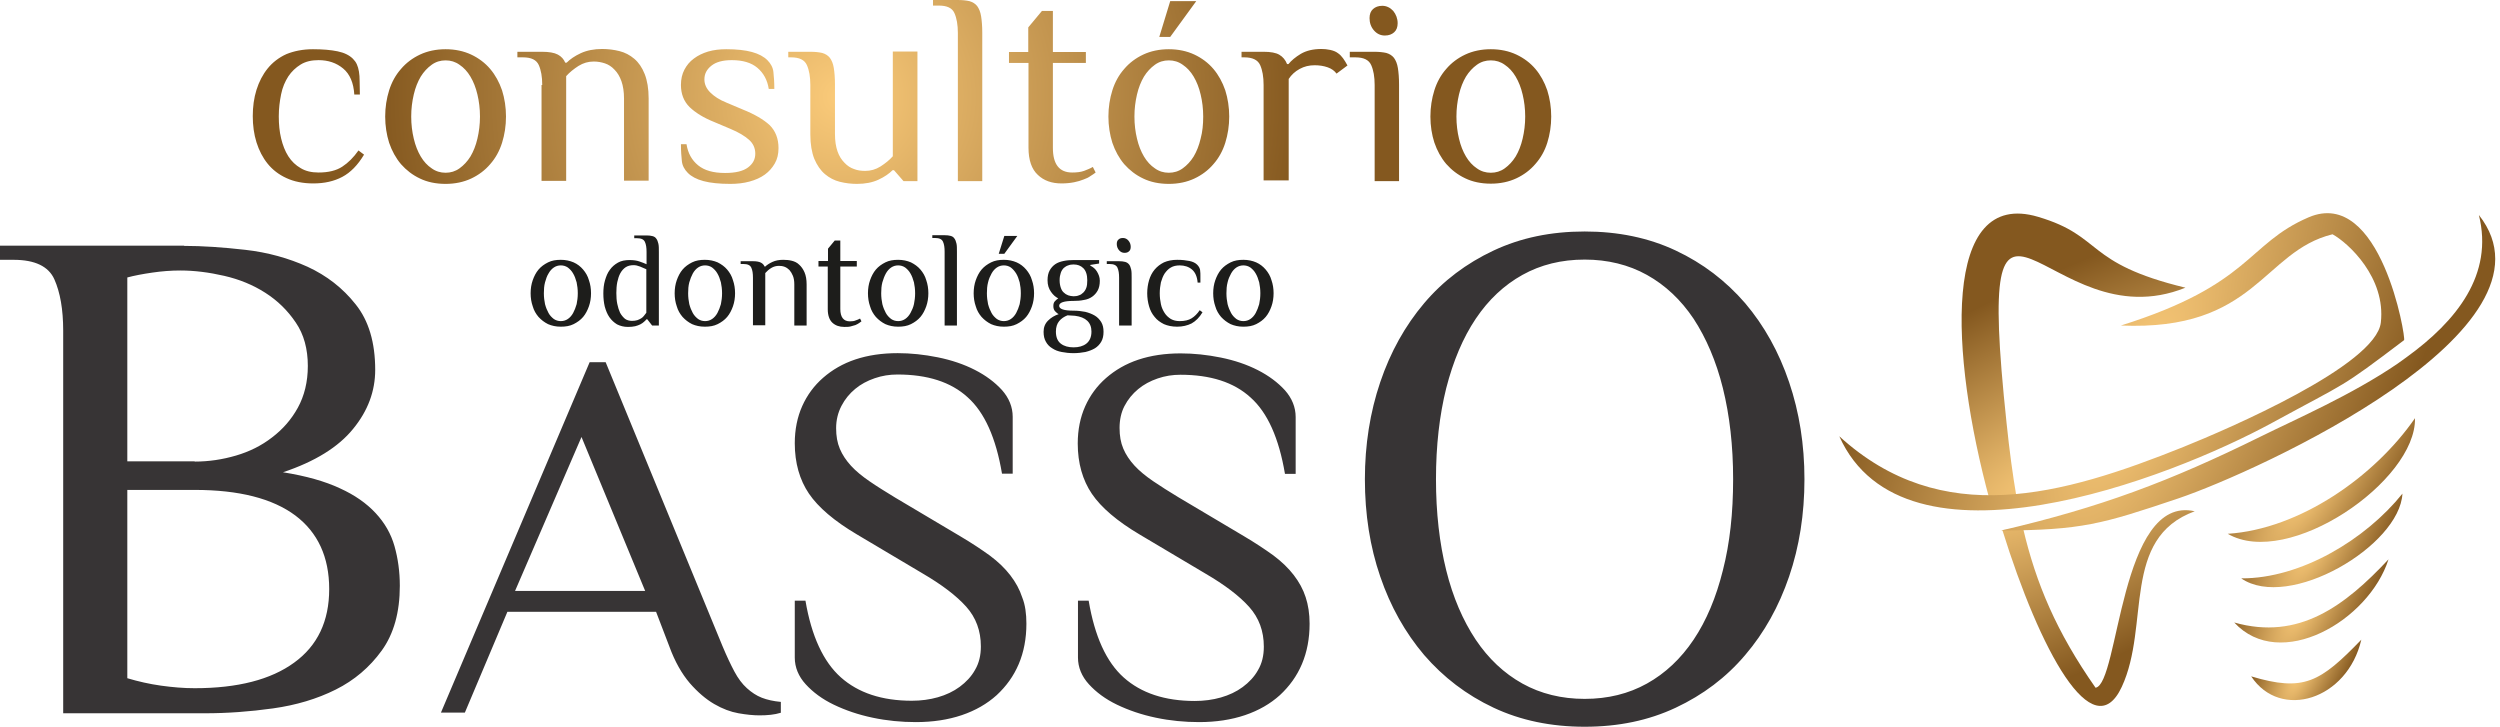 <svg width="344" height="100" viewBox="0 0 344 100" fill="none" xmlns="http://www.w3.org/2000/svg">
<path fill-rule="evenodd" clip-rule="evenodd" d="M17.518 67.412V93.323C19.021 93.77 20.555 94.121 22.154 94.345C23.752 94.569 25.286 94.697 26.789 94.697C32.703 94.697 37.274 93.514 40.471 91.182C43.7 88.85 45.298 85.463 45.298 81.054C45.298 76.645 43.732 73.259 40.631 70.927C37.498 68.594 32.895 67.412 26.789 67.412H17.518ZM26.789 63.514C28.739 63.514 30.625 63.227 32.479 62.684C34.333 62.141 35.995 61.31 37.434 60.192C38.904 59.074 40.087 57.732 40.982 56.102C41.877 54.473 42.357 52.556 42.357 50.351C42.357 48.019 41.813 46.006 40.695 44.377C39.576 42.716 38.201 41.374 36.507 40.288C34.813 39.201 32.927 38.434 30.849 37.955C28.771 37.476 26.757 37.22 24.807 37.22C23.56 37.22 22.281 37.316 20.971 37.508C19.628 37.7 18.477 37.923 17.518 38.179V63.482H26.789V63.514ZM25.318 33.834C27.844 33.834 30.657 34.026 33.758 34.377C36.859 34.728 39.704 35.527 42.325 36.709C44.946 37.923 47.152 39.617 48.942 41.885C50.733 44.121 51.628 47.125 51.628 50.895C51.628 53.802 50.637 56.518 48.591 59.01C46.577 61.502 43.348 63.514 38.937 64.984C42.133 65.495 44.723 66.23 46.769 67.189C48.814 68.115 50.445 69.265 51.691 70.607C52.938 71.949 53.801 73.451 54.281 75.144C54.76 76.837 55.016 78.658 55.016 80.607C55.016 84.249 54.185 87.22 52.523 89.521C50.86 91.821 48.751 93.61 46.193 94.888C43.636 96.166 40.759 97.029 37.562 97.476C34.365 97.923 31.264 98.147 28.195 98.147H8.695V45.495C8.695 42.588 8.28 40.224 7.48 38.434C6.681 36.645 4.795 35.751 1.886 35.751H0V33.802H25.318V33.834ZM238.478 65.942C238.478 61.342 237.998 57.157 237.071 53.419C236.144 49.681 234.77 46.518 233.043 43.866C231.285 41.246 229.143 39.233 226.618 37.828C224.092 36.422 221.215 35.719 218.051 35.719C214.854 35.719 212.009 36.422 209.483 37.828C206.958 39.233 204.816 41.246 203.058 43.866C201.3 46.486 199.957 49.681 198.998 53.419C198.071 57.157 197.591 61.31 197.591 65.942C197.591 70.543 198.071 74.728 198.998 78.466C199.925 82.204 201.3 85.367 203.058 88.019C204.816 90.639 206.958 92.652 209.483 94.058C212.009 95.463 214.886 96.166 218.051 96.166C221.247 96.166 224.092 95.463 226.618 94.058C229.143 92.652 231.285 90.639 233.043 88.019C234.802 85.399 236.144 82.204 237.071 78.466C238.03 74.728 238.478 70.575 238.478 65.942ZM187.809 65.942C187.809 61.214 188.513 56.741 189.919 52.588C191.326 48.434 193.34 44.824 195.961 41.725C198.582 38.626 201.779 36.23 205.519 34.473C209.26 32.716 213.415 31.853 218.051 31.853C222.654 31.853 226.842 32.716 230.582 34.473C234.322 36.23 237.487 38.658 240.14 41.725C242.762 44.824 244.776 48.434 246.182 52.588C247.589 56.741 248.292 61.182 248.292 65.942C248.292 70.735 247.589 75.208 246.182 79.329C244.776 83.451 242.762 87.061 240.14 90.128C237.519 93.227 234.322 95.623 230.582 97.38C226.842 99.137 222.686 100 218.051 100C213.447 100 209.26 99.137 205.519 97.38C201.779 95.623 198.614 93.195 195.961 90.128C193.34 87.029 191.326 83.451 189.919 79.329C188.513 75.24 187.809 70.767 187.809 65.942ZM107.411 98.083C106.58 98.339 105.621 98.434 104.502 98.434C103.671 98.434 102.712 98.339 101.625 98.147C100.538 97.955 99.419 97.54 98.268 96.869C97.117 96.198 95.999 95.24 94.912 93.994C93.825 92.716 92.866 91.054 92.099 88.946L90.276 84.185H69.817L63.967 98.051H60.674L81.134 49.84H83.339L99.419 88.914C99.995 90.287 100.538 91.438 101.049 92.396C101.561 93.355 102.136 94.121 102.776 94.697C103.415 95.272 104.086 95.719 104.822 96.006C105.557 96.294 106.42 96.486 107.443 96.582V98.083H107.411ZM70.872 81.31H88.774L80.015 60.128L70.872 81.31ZM141.233 85.815C141.233 87.859 140.881 89.713 140.178 91.374C139.474 93.035 138.451 94.441 137.141 95.655C135.83 96.837 134.232 97.764 132.346 98.403C130.46 99.041 128.35 99.361 126.016 99.361C124.034 99.361 122.02 99.169 120.07 98.754C118.088 98.339 116.33 97.732 114.732 96.965C113.133 96.198 111.854 95.24 110.863 94.153C109.872 93.067 109.361 91.821 109.361 90.479V82.652H110.831C111.663 87.54 113.293 91.054 115.691 93.195C118.088 95.335 121.349 96.422 125.473 96.422C126.719 96.422 127.934 96.262 129.053 95.942C130.172 95.623 131.195 95.144 132.058 94.505C132.921 93.866 133.656 93.099 134.168 92.172C134.711 91.246 134.967 90.192 134.967 88.946C134.967 86.805 134.296 84.984 132.953 83.482C131.61 81.981 129.596 80.447 126.911 78.882L117.928 73.546C114.795 71.693 112.59 69.808 111.311 67.923C110.032 66.038 109.361 63.706 109.361 60.99C109.361 59.105 109.713 57.38 110.384 55.879C111.055 54.377 112.014 53.067 113.261 51.981C114.508 50.895 115.978 50.032 117.705 49.457C119.431 48.882 121.381 48.594 123.523 48.594C125.313 48.594 127.167 48.786 129.053 49.169C130.939 49.553 132.633 50.128 134.136 50.895C135.638 51.661 136.885 52.588 137.876 53.674C138.835 54.76 139.347 56.006 139.347 57.348V65.176H137.876C137.045 60.256 135.478 56.741 133.145 54.664C130.843 52.556 127.614 51.533 123.491 51.533C122.404 51.533 121.381 51.693 120.358 52.045C119.335 52.396 118.44 52.875 117.673 53.514C116.905 54.153 116.266 54.92 115.786 55.847C115.307 56.773 115.051 57.795 115.051 58.914C115.051 60 115.211 60.926 115.563 61.757C115.914 62.588 116.426 63.355 117.097 64.09C117.768 64.824 118.632 65.527 119.655 66.23C120.677 66.933 121.86 67.668 123.171 68.466L132.154 73.802C133.72 74.728 135.063 75.623 136.214 76.454C137.365 77.316 138.292 78.211 139.027 79.169C139.762 80.128 140.306 81.118 140.657 82.204C141.073 83.227 141.233 84.473 141.233 85.815ZM180.201 85.815C180.201 87.859 179.849 89.713 179.146 91.374C178.443 93.035 177.42 94.441 176.109 95.655C174.799 96.837 173.2 97.764 171.314 98.403C169.428 99.041 167.318 99.361 164.984 99.361C163.003 99.361 160.989 99.169 159.039 98.754C157.057 98.339 155.298 97.732 153.7 96.965C152.102 96.198 150.823 95.24 149.832 94.153C148.841 93.067 148.329 91.821 148.329 90.479V82.652H149.8C150.631 87.572 152.229 91.086 154.627 93.227C157.025 95.367 160.285 96.454 164.409 96.454C165.656 96.454 166.871 96.294 167.989 95.974C169.108 95.655 170.131 95.176 170.994 94.537C171.858 93.898 172.593 93.131 173.104 92.204C173.648 91.278 173.903 90.224 173.903 88.978C173.903 86.837 173.232 85.016 171.889 83.514C170.547 82.013 168.533 80.479 165.848 78.914L156.865 73.578C153.732 71.725 151.526 69.84 150.247 67.955C148.969 66.07 148.297 63.738 148.297 61.022C148.297 59.137 148.649 57.412 149.32 55.91C149.992 54.409 150.951 53.099 152.197 52.013C153.444 50.926 154.915 50.064 156.641 49.489C158.367 48.914 160.317 48.626 162.459 48.626C164.249 48.626 166.103 48.818 167.989 49.201C169.876 49.585 171.57 50.16 173.072 50.926C174.575 51.693 175.822 52.62 176.812 53.706C177.772 54.792 178.283 56.038 178.283 57.38V65.208H176.812C175.981 60.288 174.415 56.773 172.081 54.697C169.78 52.588 166.551 51.566 162.427 51.566C161.34 51.566 160.317 51.725 159.294 52.077C158.271 52.428 157.376 52.907 156.609 53.546C155.842 54.185 155.202 54.952 154.723 55.879C154.275 56.741 154.052 57.764 154.052 58.882C154.052 59.968 154.211 60.895 154.563 61.725C154.915 62.556 155.426 63.323 156.098 64.058C156.769 64.792 157.632 65.495 158.655 66.198C159.678 66.901 160.861 67.636 162.171 68.434L171.154 73.77C172.721 74.697 174.063 75.591 175.214 76.422C176.365 77.284 177.292 78.179 178.027 79.137C178.763 80.096 179.306 81.086 179.658 82.172C180.009 83.227 180.201 84.473 180.201 85.815Z" fill="#373435"/>
<path fill-rule="evenodd" clip-rule="evenodd" d="M79.503 40.351C79.503 39.808 79.439 39.297 79.344 38.85C79.216 38.371 79.056 37.955 78.864 37.636C78.672 37.284 78.416 37.029 78.129 36.805C77.841 36.613 77.521 36.518 77.17 36.518C76.818 36.518 76.498 36.613 76.211 36.805C75.923 36.997 75.667 37.284 75.475 37.636C75.252 37.987 75.124 38.403 74.996 38.85C74.868 39.329 74.836 39.84 74.836 40.351C74.836 40.895 74.9 41.406 74.996 41.853C75.124 42.332 75.284 42.716 75.475 43.067C75.667 43.419 75.923 43.674 76.211 43.898C76.498 44.09 76.818 44.185 77.17 44.185C77.521 44.185 77.841 44.09 78.129 43.898C78.416 43.706 78.672 43.419 78.864 43.067C79.056 42.716 79.216 42.3 79.344 41.853C79.439 41.406 79.503 40.895 79.503 40.351ZM73.014 40.351C73.014 39.712 73.11 39.105 73.302 38.562C73.493 38.019 73.749 37.508 74.101 37.093C74.452 36.677 74.9 36.358 75.412 36.102C75.923 35.847 76.498 35.751 77.17 35.751C77.809 35.751 78.416 35.879 78.928 36.102C79.439 36.326 79.887 36.677 80.239 37.093C80.59 37.508 80.878 37.987 81.038 38.562C81.23 39.105 81.325 39.712 81.325 40.351C81.325 40.99 81.23 41.597 81.038 42.141C80.846 42.684 80.59 43.195 80.239 43.61C79.887 44.026 79.439 44.345 78.928 44.601C78.416 44.856 77.841 44.952 77.17 44.952C76.498 44.952 75.923 44.824 75.412 44.601C74.9 44.345 74.484 44.026 74.101 43.61C73.749 43.195 73.461 42.716 73.302 42.141C73.11 41.597 73.014 40.99 73.014 40.351ZM88.966 37.061C88.678 36.933 88.39 36.805 88.071 36.677C87.751 36.55 87.463 36.486 87.175 36.486C86.76 36.486 86.376 36.581 86.089 36.773C85.801 36.965 85.545 37.252 85.353 37.604C85.162 37.955 85.034 38.371 84.938 38.818C84.842 39.297 84.81 39.808 84.81 40.319C84.81 40.863 84.842 41.374 84.938 41.821C85.034 42.3 85.162 42.684 85.321 43.035C85.513 43.387 85.737 43.642 85.993 43.866C86.248 44.057 86.6 44.153 86.952 44.153C87.239 44.153 87.463 44.121 87.687 44.057C87.879 43.994 88.071 43.898 88.23 43.802C88.39 43.706 88.518 43.578 88.614 43.45C88.71 43.323 88.838 43.163 88.934 43.035V37.061H88.966ZM90.66 44.792H89.733L89.062 43.93H88.966C88.87 44.057 88.742 44.153 88.614 44.281C88.486 44.409 88.326 44.505 88.103 44.633C87.911 44.728 87.655 44.824 87.399 44.888C87.112 44.952 86.792 44.984 86.408 44.984C85.833 44.984 85.353 44.856 84.906 44.633C84.49 44.377 84.139 44.057 83.851 43.642C83.563 43.227 83.371 42.748 83.212 42.172C83.084 41.629 83.02 41.022 83.02 40.383C83.02 39.744 83.084 39.137 83.243 38.594C83.403 38.051 83.595 37.54 83.915 37.125C84.203 36.709 84.586 36.39 85.034 36.134C85.481 35.879 86.025 35.783 86.632 35.783C87.144 35.783 87.623 35.847 87.975 35.974C88.358 36.102 88.678 36.23 88.966 36.358V34.664C88.966 34.09 88.902 33.642 88.742 33.291C88.582 32.939 88.23 32.779 87.655 32.779H87.271V32.396H88.966C89.285 32.396 89.573 32.428 89.797 32.492C90.021 32.556 90.18 32.652 90.308 32.843C90.436 33.003 90.532 33.259 90.596 33.546C90.66 33.834 90.66 34.217 90.66 34.697V44.792ZM99.355 40.351C99.355 39.808 99.291 39.297 99.195 38.85C99.067 38.371 98.908 37.955 98.716 37.636C98.524 37.284 98.268 37.029 97.981 36.805C97.693 36.613 97.373 36.518 97.022 36.518C96.67 36.518 96.35 36.613 96.062 36.805C95.775 36.997 95.519 37.284 95.327 37.636C95.135 37.987 94.976 38.403 94.848 38.85C94.72 39.329 94.688 39.84 94.688 40.351C94.688 40.895 94.752 41.406 94.848 41.853C94.976 42.332 95.135 42.716 95.327 43.067C95.519 43.419 95.775 43.674 96.062 43.898C96.35 44.09 96.67 44.185 97.022 44.185C97.373 44.185 97.693 44.09 97.981 43.898C98.268 43.706 98.524 43.419 98.716 43.067C98.908 42.716 99.067 42.3 99.195 41.853C99.291 41.406 99.355 40.895 99.355 40.351ZM92.834 40.351C92.834 39.712 92.93 39.105 93.121 38.562C93.313 38.019 93.569 37.508 93.921 37.093C94.272 36.677 94.72 36.358 95.231 36.102C95.743 35.847 96.318 35.751 96.99 35.751C97.629 35.751 98.236 35.879 98.748 36.102C99.259 36.358 99.707 36.677 100.058 37.093C100.41 37.508 100.698 37.987 100.858 38.562C101.049 39.105 101.145 39.712 101.145 40.351C101.145 40.99 101.049 41.597 100.858 42.141C100.666 42.684 100.41 43.195 100.058 43.61C99.707 44.026 99.259 44.345 98.748 44.601C98.236 44.856 97.661 44.952 96.99 44.952C96.318 44.952 95.743 44.824 95.231 44.601C94.72 44.345 94.304 44.026 93.921 43.61C93.569 43.195 93.281 42.716 93.121 42.141C92.93 41.597 92.834 40.99 92.834 40.351ZM103.607 38.211C103.607 37.636 103.543 37.188 103.383 36.837C103.223 36.486 102.872 36.326 102.296 36.326H101.913V35.943H103.607C104.086 35.943 104.438 36.006 104.694 36.134C104.949 36.262 105.109 36.454 105.205 36.677H105.301C105.525 36.454 105.877 36.23 106.292 36.038C106.708 35.847 107.187 35.751 107.763 35.751C108.178 35.751 108.562 35.783 108.945 35.879C109.329 35.974 109.681 36.134 109.968 36.422C110.256 36.677 110.512 37.029 110.704 37.476C110.895 37.923 110.991 38.467 110.991 39.137V44.792H109.297V39.137C109.297 38.658 109.233 38.275 109.105 37.955C108.977 37.636 108.818 37.38 108.626 37.157C108.434 36.965 108.21 36.805 107.954 36.709C107.699 36.613 107.443 36.581 107.187 36.581C106.804 36.581 106.452 36.677 106.132 36.869C105.813 37.061 105.525 37.316 105.301 37.572V44.76H103.607V38.211ZM113.932 36.677H112.622V35.911H113.932V34.217L114.859 33.099H115.627V35.911H117.896V36.677H115.627V42.524C115.627 43.642 116.074 44.217 116.937 44.217C117.257 44.217 117.545 44.185 117.736 44.09C117.96 44.026 118.152 43.93 118.344 43.834L118.536 44.217C118.44 44.281 118.312 44.377 118.184 44.473C118.056 44.569 117.896 44.633 117.705 44.728C117.513 44.792 117.289 44.856 117.033 44.92C116.777 44.984 116.49 44.984 116.17 44.984C115.499 44.984 114.955 44.792 114.54 44.409C114.124 44.026 113.9 43.387 113.9 42.556V36.677H113.932ZM125.92 40.351C125.92 39.808 125.856 39.297 125.76 38.85C125.632 38.371 125.473 37.955 125.281 37.636C125.089 37.284 124.833 37.029 124.546 36.805C124.258 36.613 123.938 36.518 123.587 36.518C123.235 36.518 122.915 36.613 122.628 36.805C122.34 36.997 122.084 37.284 121.892 37.636C121.7 37.987 121.541 38.403 121.413 38.85C121.285 39.329 121.253 39.84 121.253 40.351C121.253 40.895 121.317 41.406 121.413 41.853C121.541 42.332 121.7 42.716 121.892 43.067C122.084 43.419 122.34 43.674 122.628 43.898C122.915 44.09 123.235 44.185 123.587 44.185C123.938 44.185 124.258 44.09 124.546 43.898C124.833 43.706 125.089 43.419 125.281 43.067C125.473 42.716 125.664 42.3 125.76 41.853C125.856 41.406 125.92 40.895 125.92 40.351ZM119.431 40.351C119.431 39.712 119.527 39.105 119.718 38.562C119.91 38.019 120.166 37.508 120.518 37.093C120.869 36.677 121.317 36.358 121.828 36.102C122.34 35.847 122.915 35.751 123.587 35.751C124.226 35.751 124.833 35.879 125.345 36.102C125.856 36.358 126.304 36.677 126.655 37.093C127.007 37.508 127.295 37.987 127.455 38.562C127.646 39.105 127.742 39.712 127.742 40.351C127.742 40.99 127.646 41.597 127.455 42.141C127.263 42.684 127.007 43.195 126.655 43.61C126.304 44.026 125.856 44.345 125.345 44.601C124.833 44.856 124.258 44.952 123.587 44.952C122.915 44.952 122.34 44.824 121.828 44.601C121.317 44.345 120.901 44.026 120.518 43.61C120.166 43.195 119.878 42.716 119.718 42.141C119.527 41.597 119.431 40.99 119.431 40.351ZM131.674 44.792H129.98V34.633C129.98 34.057 129.916 33.61 129.756 33.259C129.596 32.907 129.245 32.748 128.669 32.748H128.286V32.364H129.98C130.3 32.364 130.587 32.396 130.811 32.46C131.035 32.524 131.195 32.62 131.323 32.812C131.451 32.971 131.546 33.227 131.61 33.514C131.674 33.77 131.674 34.153 131.674 34.633V44.792ZM140.465 40.351C140.465 39.808 140.401 39.297 140.306 38.85C140.178 38.371 140.018 37.955 139.826 37.636C139.602 37.284 139.379 37.029 139.091 36.805C138.803 36.613 138.483 36.518 138.132 36.518C137.78 36.518 137.46 36.613 137.173 36.805C136.885 36.997 136.629 37.284 136.437 37.636C136.246 37.987 136.054 38.403 135.958 38.85C135.83 39.329 135.798 39.84 135.798 40.351C135.798 40.895 135.862 41.406 135.958 41.853C136.086 42.332 136.246 42.716 136.437 43.067C136.629 43.419 136.885 43.674 137.173 43.898C137.46 44.09 137.78 44.185 138.132 44.185C138.483 44.185 138.803 44.09 139.091 43.898C139.379 43.706 139.634 43.419 139.826 43.067C140.018 42.716 140.178 42.3 140.306 41.853C140.401 41.406 140.465 40.895 140.465 40.351ZM133.976 40.351C133.976 39.712 134.072 39.105 134.264 38.562C134.456 38.019 134.711 37.508 135.063 37.093C135.415 36.677 135.862 36.358 136.374 36.102C136.885 35.847 137.46 35.751 138.132 35.751C138.771 35.751 139.379 35.879 139.89 36.102C140.401 36.326 140.849 36.677 141.201 37.093C141.552 37.508 141.84 37.987 142 38.562C142.192 39.105 142.288 39.712 142.288 40.351C142.288 40.99 142.192 41.597 142 42.141C141.808 42.684 141.552 43.195 141.201 43.61C140.849 44.026 140.401 44.345 139.89 44.601C139.379 44.856 138.803 44.952 138.132 44.952C137.46 44.952 136.885 44.824 136.374 44.601C135.862 44.345 135.447 44.026 135.063 43.61C134.711 43.195 134.424 42.716 134.264 42.141C134.072 41.597 133.976 40.99 133.976 40.351ZM138.196 34.92H137.428L138.196 32.46H139.986L138.196 34.92ZM144.142 38.562C144.142 38.019 144.238 37.572 144.429 37.221C144.621 36.869 144.877 36.581 145.197 36.358C145.516 36.134 145.9 36.006 146.347 35.911C146.795 35.815 147.243 35.783 147.754 35.783H151.238V36.262L150.024 36.454V36.55C150.407 36.741 150.727 36.997 150.951 37.38C151.175 37.764 151.334 38.147 151.334 38.626C151.334 39.169 151.238 39.617 151.047 39.968C150.855 40.319 150.599 40.607 150.279 40.831C149.96 41.054 149.576 41.214 149.129 41.278C148.681 41.374 148.234 41.406 147.722 41.406C146.411 41.406 145.74 41.629 145.74 42.077C145.74 42.524 146.411 42.748 147.722 42.748C148.297 42.748 148.809 42.812 149.32 42.907C149.832 43.035 150.247 43.195 150.631 43.419C151.015 43.642 151.302 43.962 151.526 44.313C151.75 44.697 151.846 45.112 151.846 45.655C151.846 46.198 151.75 46.645 151.526 47.029C151.302 47.412 151.015 47.7 150.663 47.923C150.279 48.147 149.864 48.307 149.352 48.434C148.841 48.53 148.297 48.594 147.722 48.594C147.147 48.594 146.571 48.53 146.092 48.434C145.58 48.339 145.165 48.179 144.781 47.923C144.397 47.7 144.11 47.38 143.918 47.029C143.694 46.645 143.598 46.198 143.598 45.655C143.598 45.048 143.79 44.537 144.206 44.121C144.621 43.706 145.101 43.419 145.676 43.227C145.484 43.131 145.324 42.971 145.165 42.812C145.005 42.62 144.941 42.396 144.941 42.109C144.941 41.821 145.005 41.597 145.165 41.438C145.324 41.278 145.452 41.15 145.612 41.054C145.229 40.863 144.909 40.575 144.621 40.16C144.302 39.712 144.142 39.201 144.142 38.562ZM146.891 43.387C146.411 43.578 146.028 43.834 145.74 44.185C145.452 44.537 145.292 45.016 145.292 45.623C145.292 46.39 145.516 46.933 145.964 47.284C146.411 47.636 147.019 47.795 147.722 47.795C148.425 47.795 149.033 47.636 149.48 47.284C149.928 46.933 150.184 46.39 150.184 45.623C150.184 44.377 149.416 43.642 147.914 43.45L146.891 43.387ZM149.608 38.562C149.608 37.795 149.416 37.252 149.065 36.901C148.713 36.55 148.265 36.39 147.722 36.39C147.466 36.39 147.211 36.422 146.987 36.518C146.763 36.581 146.571 36.709 146.379 36.869C146.22 37.029 146.06 37.252 145.964 37.54C145.868 37.828 145.804 38.147 145.804 38.562C145.804 38.978 145.868 39.297 145.964 39.585C146.06 39.872 146.188 40.096 146.379 40.256C146.539 40.415 146.731 40.543 146.987 40.639C147.211 40.703 147.466 40.767 147.722 40.767C147.978 40.767 148.234 40.735 148.457 40.639C148.681 40.575 148.873 40.447 149.065 40.256C149.225 40.096 149.384 39.872 149.48 39.585C149.576 39.329 149.608 38.978 149.608 38.562ZM155.682 44.792H153.988V38.211C153.988 37.636 153.924 37.188 153.764 36.837C153.604 36.486 153.252 36.326 152.677 36.326H152.293V35.943H153.988C154.307 35.943 154.595 35.974 154.819 36.038C155.043 36.102 155.202 36.198 155.362 36.39C155.49 36.55 155.586 36.805 155.65 37.093C155.714 37.38 155.714 37.764 155.714 38.243V44.792H155.682ZM155.586 33.962C155.586 34.217 155.522 34.441 155.362 34.569C155.202 34.728 155.011 34.792 154.723 34.792C154.435 34.792 154.179 34.664 153.988 34.441C153.796 34.217 153.668 33.93 153.668 33.578C153.668 33.323 153.732 33.099 153.892 32.971C154.052 32.812 154.243 32.748 154.531 32.748C154.819 32.748 155.075 32.875 155.266 33.099C155.49 33.355 155.586 33.642 155.586 33.962ZM161.98 35.751C162.651 35.751 163.194 35.815 163.674 35.911C164.121 36.006 164.473 36.166 164.729 36.422C164.857 36.55 164.921 36.645 165.016 36.805C165.08 36.933 165.144 37.093 165.144 37.284C165.176 37.476 165.176 37.7 165.176 37.955C165.176 38.211 165.176 38.53 165.176 38.882H164.793C164.729 38.083 164.473 37.476 164.025 37.093C163.578 36.709 163.003 36.518 162.331 36.518C161.852 36.518 161.436 36.613 161.116 36.805C160.765 36.997 160.509 37.284 160.253 37.636C160.03 37.987 159.87 38.403 159.742 38.85C159.646 39.329 159.582 39.84 159.582 40.351C159.582 40.895 159.646 41.406 159.742 41.853C159.838 42.332 160.03 42.716 160.253 43.067C160.477 43.419 160.765 43.674 161.116 43.898C161.468 44.09 161.852 44.185 162.331 44.185C163.003 44.185 163.546 44.057 163.962 43.802C164.377 43.546 164.761 43.163 165.08 42.684L165.464 42.971C165.048 43.674 164.537 44.185 163.962 44.505C163.386 44.792 162.715 44.952 161.98 44.952C161.276 44.952 160.669 44.824 160.157 44.601C159.646 44.345 159.198 44.026 158.879 43.61C158.527 43.195 158.271 42.716 158.111 42.141C157.952 41.597 157.856 40.99 157.856 40.351C157.856 39.712 157.952 39.105 158.111 38.562C158.271 38.019 158.527 37.508 158.879 37.093C159.23 36.677 159.646 36.358 160.157 36.102C160.669 35.879 161.276 35.751 161.98 35.751ZM173.424 40.351C173.424 39.808 173.36 39.297 173.264 38.85C173.136 38.371 172.976 37.955 172.785 37.636C172.593 37.284 172.337 37.029 172.049 36.805C171.762 36.613 171.442 36.518 171.09 36.518C170.739 36.518 170.419 36.613 170.131 36.805C169.844 36.997 169.588 37.284 169.396 37.636C169.204 37.987 169.012 38.403 168.917 38.85C168.789 39.329 168.757 39.84 168.757 40.351C168.757 40.895 168.821 41.406 168.917 41.853C169.044 42.332 169.204 42.716 169.396 43.067C169.588 43.419 169.844 43.674 170.131 43.898C170.419 44.09 170.739 44.185 171.09 44.185C171.442 44.185 171.762 44.09 172.049 43.898C172.337 43.706 172.593 43.419 172.785 43.067C172.976 42.716 173.136 42.3 173.264 41.853C173.36 41.406 173.424 40.895 173.424 40.351ZM166.935 40.351C166.935 39.712 167.03 39.105 167.222 38.562C167.414 38.019 167.67 37.508 168.021 37.093C168.373 36.677 168.821 36.358 169.332 36.102C169.844 35.847 170.419 35.751 171.09 35.751C171.73 35.751 172.337 35.879 172.849 36.102C173.36 36.326 173.808 36.677 174.159 37.093C174.511 37.508 174.799 37.987 174.958 38.562C175.15 39.105 175.246 39.712 175.246 40.351C175.246 40.99 175.15 41.597 174.958 42.141C174.767 42.684 174.511 43.195 174.159 43.61C173.808 44.026 173.36 44.345 172.849 44.601C172.337 44.856 171.762 44.952 171.09 44.952C170.419 44.952 169.844 44.824 169.332 44.601C168.821 44.345 168.405 44.026 168.021 43.61C167.67 43.195 167.382 42.716 167.222 42.141C167.03 41.597 166.935 40.99 166.935 40.351Z" fill="#1D1D1B"/>
<path d="M43.06 6.773C44.403 6.773 45.522 6.869 46.449 7.061C47.376 7.252 48.079 7.604 48.559 8.083C48.782 8.307 48.974 8.562 49.102 8.85C49.23 9.137 49.326 9.457 49.39 9.84C49.454 10.224 49.486 10.671 49.486 11.182C49.486 11.693 49.518 12.3 49.518 13.003H48.751C48.655 11.406 48.143 10.192 47.216 9.425C46.289 8.658 45.17 8.275 43.828 8.275C42.868 8.275 42.037 8.466 41.366 8.882C40.695 9.297 40.119 9.84 39.672 10.511C39.224 11.214 38.873 12.013 38.681 12.971C38.489 13.93 38.361 14.92 38.361 16.006C38.361 17.093 38.457 18.115 38.681 19.041C38.904 19.968 39.224 20.799 39.672 21.502C40.119 22.204 40.695 22.748 41.366 23.131C42.037 23.546 42.868 23.738 43.828 23.738C45.17 23.738 46.257 23.482 47.088 22.939C47.919 22.396 48.655 21.661 49.326 20.703L50.093 21.278C49.23 22.716 48.239 23.738 47.088 24.345C45.937 24.952 44.627 25.24 43.092 25.24C41.686 25.24 40.439 24.984 39.416 24.505C38.361 24.026 37.498 23.355 36.827 22.524C36.155 21.693 35.644 20.703 35.292 19.585C34.941 18.466 34.781 17.252 34.781 15.974C34.781 14.697 34.941 13.482 35.292 12.364C35.644 11.246 36.155 10.256 36.827 9.425C37.498 8.594 38.361 7.923 39.416 7.444C40.439 7.029 41.654 6.773 43.06 6.773ZM66.045 16.038C66.045 14.952 65.917 13.93 65.693 13.003C65.47 12.045 65.15 11.246 64.734 10.543C64.319 9.84 63.807 9.297 63.232 8.914C62.656 8.498 62.017 8.307 61.314 8.307C60.611 8.307 59.971 8.498 59.396 8.914C58.82 9.329 58.309 9.872 57.893 10.543C57.478 11.246 57.158 12.045 56.934 13.003C56.711 13.962 56.583 14.952 56.583 16.038C56.583 17.125 56.711 18.147 56.934 19.073C57.158 20.032 57.478 20.831 57.893 21.534C58.309 22.236 58.82 22.78 59.396 23.163C59.971 23.578 60.611 23.77 61.314 23.77C62.017 23.77 62.656 23.578 63.232 23.163C63.807 22.748 64.319 22.204 64.734 21.534C65.15 20.831 65.47 20.032 65.693 19.073C65.917 18.115 66.045 17.125 66.045 16.038ZM53.002 16.038C53.002 14.76 53.194 13.546 53.546 12.428C53.897 11.31 54.441 10.319 55.176 9.489C55.879 8.658 56.774 7.987 57.797 7.508C58.82 7.029 60.003 6.773 61.314 6.773C62.624 6.773 63.807 7.029 64.83 7.508C65.853 7.987 66.748 8.658 67.451 9.489C68.155 10.319 68.698 11.31 69.082 12.428C69.433 13.546 69.625 14.76 69.625 16.038C69.625 17.316 69.433 18.53 69.082 19.649C68.73 20.767 68.187 21.757 67.451 22.588C66.748 23.419 65.853 24.09 64.83 24.569C63.807 25.048 62.624 25.303 61.314 25.303C59.971 25.303 58.788 25.048 57.797 24.569C56.774 24.09 55.911 23.419 55.176 22.588C54.473 21.757 53.929 20.767 53.546 19.649C53.194 18.53 53.002 17.316 53.002 16.038ZM74.612 11.693C74.612 10.575 74.452 9.649 74.133 8.946C73.813 8.243 73.11 7.891 71.959 7.891H71.192V7.125H74.58C75.539 7.125 76.275 7.252 76.754 7.508C77.234 7.764 77.585 8.147 77.777 8.626H77.969C78.448 8.147 79.088 7.7 79.919 7.316C80.75 6.933 81.741 6.741 82.86 6.741C83.659 6.741 84.458 6.837 85.225 7.029C85.993 7.22 86.664 7.572 87.271 8.083C87.879 8.594 88.358 9.297 88.71 10.192C89.062 11.086 89.253 12.204 89.253 13.546V24.856H85.865V13.546C85.865 12.62 85.737 11.821 85.513 11.182C85.289 10.543 84.97 10 84.554 9.585C84.171 9.169 83.723 8.882 83.243 8.722C82.764 8.562 82.252 8.466 81.709 8.466C80.942 8.466 80.27 8.658 79.599 9.073C78.96 9.489 78.384 9.936 77.905 10.479V24.888H74.516V11.693H74.612ZM107.123 20.383C107.123 21.182 106.963 21.885 106.612 22.492C106.26 23.099 105.813 23.61 105.237 24.026C104.662 24.441 103.958 24.76 103.127 24.984C102.296 25.208 101.433 25.303 100.506 25.303C99.004 25.303 97.757 25.176 96.798 24.92C95.839 24.665 95.135 24.281 94.656 23.802C94.176 23.323 93.889 22.78 93.825 22.172C93.761 21.566 93.697 20.799 93.697 19.84H94.464C94.656 21.086 95.199 22.045 96.062 22.748C96.926 23.451 98.14 23.802 99.771 23.802C101.209 23.802 102.264 23.546 102.936 23.035C103.607 22.524 103.927 21.917 103.927 21.15C103.927 20.383 103.639 19.744 103.063 19.233C102.488 18.722 101.657 18.211 100.506 17.732L98.236 16.773C96.798 16.198 95.679 15.495 94.88 14.728C94.081 13.93 93.697 12.907 93.697 11.693C93.697 10.895 93.857 10.192 94.176 9.585C94.496 8.978 94.912 8.466 95.487 8.051C96.031 7.636 96.702 7.316 97.437 7.093C98.204 6.869 99.035 6.773 99.931 6.773C101.369 6.773 102.552 6.901 103.479 7.157C104.406 7.412 105.109 7.796 105.589 8.275C106.068 8.754 106.356 9.297 106.42 9.904C106.484 10.511 106.548 11.278 106.548 12.236H105.781C105.589 10.99 105.045 10.032 104.214 9.329C103.383 8.626 102.2 8.275 100.698 8.275C99.451 8.275 98.524 8.53 97.885 9.042C97.245 9.553 96.926 10.16 96.926 10.927C96.926 11.566 97.181 12.172 97.725 12.716C98.268 13.259 99.004 13.738 99.963 14.121L102.232 15.08C103.831 15.719 105.077 16.454 105.908 17.22C106.708 18.019 107.123 19.073 107.123 20.383ZM126.208 24.92H124.322L123.011 23.419H122.819C122.34 23.898 121.7 24.345 120.869 24.728C120.038 25.112 119.047 25.303 117.928 25.303C117.129 25.303 116.33 25.208 115.563 25.016C114.795 24.824 114.124 24.473 113.517 23.962C112.909 23.451 112.43 22.748 112.046 21.853C111.695 20.959 111.503 19.84 111.503 18.498V11.693C111.503 10.575 111.343 9.649 111.023 8.946C110.704 8.243 110 7.891 108.85 7.891H108.466V7.125H111.503C112.174 7.125 112.718 7.189 113.133 7.284C113.581 7.412 113.932 7.636 114.188 7.955C114.444 8.307 114.636 8.754 114.732 9.361C114.827 9.968 114.891 10.703 114.891 11.629V18.434C114.891 19.393 115.019 20.192 115.243 20.831C115.467 21.47 115.786 21.981 116.202 22.396C116.586 22.811 117.033 23.099 117.513 23.259C117.992 23.451 118.504 23.514 119.047 23.514C119.814 23.514 120.486 23.323 121.157 22.907C121.796 22.492 122.372 22.045 122.851 21.502V7.093H126.24V24.92H126.208ZM135.191 24.92H131.802V4.537C131.802 3.419 131.642 2.492 131.323 1.789C131.003 1.086 130.3 0.767 129.149 0.767H128.382V0H131.77C132.442 0 132.985 0.064 133.401 0.16C133.848 0.288 134.2 0.511 134.456 0.831C134.711 1.182 134.903 1.629 134.999 2.236C135.095 2.843 135.159 3.578 135.159 4.505V24.92H135.191ZM141.488 8.658H138.835V7.157H141.488V3.77L143.374 1.502H144.877V7.157H149.416V8.658H144.877V20.351C144.877 22.62 145.772 23.738 147.53 23.738C148.17 23.738 148.713 23.674 149.161 23.514C149.576 23.355 149.992 23.195 150.375 22.971L150.759 23.738C150.567 23.898 150.311 24.058 150.056 24.217C149.8 24.409 149.48 24.569 149.097 24.697C148.713 24.856 148.265 24.984 147.786 25.08C147.306 25.176 146.699 25.24 146.06 25.24C144.717 25.24 143.63 24.856 142.799 24.058C141.968 23.291 141.52 22.045 141.52 20.32V8.658H141.488ZM165.56 16.038C165.56 14.952 165.432 13.93 165.208 13.003C164.985 12.045 164.665 11.246 164.249 10.543C163.834 9.84 163.322 9.297 162.747 8.914C162.171 8.498 161.532 8.307 160.829 8.307C160.125 8.307 159.486 8.498 158.911 8.914C158.335 9.329 157.824 9.872 157.408 10.543C156.993 11.246 156.673 12.045 156.449 13.003C156.225 13.962 156.098 14.952 156.098 16.038C156.098 17.125 156.225 18.147 156.449 19.073C156.673 20.032 156.993 20.831 157.408 21.534C157.824 22.236 158.335 22.78 158.911 23.163C159.486 23.578 160.125 23.77 160.829 23.77C161.532 23.77 162.171 23.578 162.747 23.163C163.322 22.748 163.834 22.204 164.249 21.534C164.665 20.831 164.985 20.032 165.208 19.073C165.464 18.115 165.56 17.125 165.56 16.038ZM152.517 16.038C152.517 14.76 152.709 13.546 153.061 12.428C153.412 11.31 153.956 10.319 154.691 9.489C155.394 8.658 156.289 7.987 157.312 7.508C158.335 7.029 159.518 6.773 160.829 6.773C162.139 6.773 163.322 7.029 164.345 7.508C165.368 7.987 166.263 8.658 166.967 9.489C167.67 10.319 168.213 11.31 168.597 12.428C168.948 13.546 169.14 14.76 169.14 16.038C169.14 17.316 168.948 18.53 168.597 19.649C168.245 20.767 167.702 21.757 166.967 22.588C166.263 23.419 165.368 24.09 164.345 24.569C163.322 25.048 162.139 25.303 160.829 25.303C159.486 25.303 158.303 25.048 157.312 24.569C156.289 24.09 155.426 23.419 154.691 22.588C153.988 21.757 153.444 20.767 153.061 19.649C152.709 18.53 152.517 17.316 152.517 16.038ZM161.021 5.08H159.518L161.021 0.16H164.601L161.021 5.08ZM173.871 11.693C173.871 10.575 173.712 9.649 173.392 8.946C173.072 8.243 172.337 7.891 171.218 7.891H170.835V7.125H173.871C174.831 7.125 175.566 7.252 176.045 7.54C176.525 7.827 176.876 8.243 177.1 8.818H177.292C177.676 8.339 178.251 7.859 178.986 7.412C179.754 6.965 180.681 6.741 181.831 6.741C182.215 6.741 182.599 6.773 183.046 6.869C183.462 6.965 183.813 7.093 184.101 7.316C184.389 7.508 184.613 7.764 184.804 8.019C184.996 8.307 185.22 8.626 185.412 9.01L183.909 10.128C183.622 9.744 183.238 9.457 182.695 9.265C182.151 9.073 181.544 8.978 180.904 8.978C180.137 8.978 179.466 9.137 178.826 9.489C178.187 9.84 177.708 10.287 177.324 10.863V24.824H173.871V11.693ZM192.541 24.92H189.152V11.693C189.152 10.575 188.992 9.649 188.672 8.946C188.353 8.243 187.65 7.891 186.499 7.891H185.731V7.125H189.12C189.759 7.125 190.335 7.189 190.75 7.284C191.198 7.412 191.55 7.636 191.805 7.955C192.061 8.307 192.253 8.754 192.349 9.361C192.445 9.968 192.509 10.703 192.509 11.629V24.92H192.541ZM192.317 3.195C192.317 3.738 192.157 4.153 191.837 4.441C191.518 4.728 191.102 4.888 190.559 4.888C189.983 4.888 189.472 4.665 189.056 4.185C188.64 3.706 188.449 3.131 188.449 2.492C188.449 1.949 188.609 1.534 188.928 1.246C189.248 0.958 189.663 0.799 190.207 0.799C190.782 0.799 191.294 1.054 191.709 1.502C192.093 1.981 192.317 2.556 192.317 3.195ZM209.867 16.038C209.867 14.952 209.739 13.93 209.515 13.003C209.292 12.045 208.972 11.246 208.556 10.543C208.141 9.84 207.629 9.297 207.054 8.914C206.478 8.498 205.839 8.307 205.136 8.307C204.432 8.307 203.793 8.498 203.218 8.914C202.642 9.329 202.131 9.872 201.715 10.543C201.3 11.246 200.98 12.045 200.756 13.003C200.532 13.962 200.405 14.952 200.405 16.038C200.405 17.125 200.532 18.147 200.756 19.073C200.98 20.032 201.3 20.831 201.715 21.534C202.131 22.236 202.642 22.78 203.218 23.163C203.793 23.578 204.432 23.77 205.136 23.77C205.839 23.77 206.478 23.578 207.054 23.163C207.629 22.748 208.141 22.204 208.556 21.534C208.972 20.831 209.292 20.032 209.515 19.073C209.739 18.115 209.867 17.125 209.867 16.038ZM196.824 16.038C196.824 14.76 197.016 13.546 197.368 12.428C197.719 11.31 198.263 10.319 198.998 9.489C199.701 8.658 200.596 7.987 201.619 7.508C202.642 7.029 203.825 6.773 205.136 6.773C206.446 6.773 207.629 7.029 208.652 7.508C209.675 7.987 210.57 8.658 211.274 9.489C211.977 10.319 212.52 11.31 212.904 12.428C213.256 13.546 213.447 14.76 213.447 16.038C213.447 17.316 213.256 18.53 212.904 19.649C212.552 20.767 212.009 21.725 211.274 22.556C210.57 23.387 209.675 24.058 208.652 24.537C207.629 25.016 206.446 25.272 205.136 25.272C203.793 25.272 202.61 25.016 201.619 24.537C200.596 24.058 199.733 23.387 198.998 22.556C198.295 21.725 197.751 20.735 197.368 19.617C197.016 18.53 196.824 17.316 196.824 16.038Z" fill="url(#paint0_diamond)"/>
<path d="M300.719 39.585C281.602 47.316 271.532 15.208 276.104 58.211C276.487 61.917 276.935 65.272 277.478 68.434C276.264 68.562 274.889 68.69 273.77 68.786C268.304 48.658 267.153 25.879 280.451 29.84C289.498 32.524 286.717 36.198 300.719 39.585ZM278.373 72.684L275.528 72.939C280.675 89.489 287.996 103.035 291.96 94.505C295.892 86.038 291.832 74.058 301.997 70.351C291.672 67.987 291.608 94.121 288.347 94.633C282.977 86.965 280.164 80.32 278.373 72.684Z" fill="url(#paint1_diamond)"/>
<path d="M291.832 44.792C309.829 39.137 309.126 33.578 317.662 29.904C327.603 25.655 331.088 46.581 330.8 46.805C321.817 53.61 323.256 52.396 312.707 58.147C298.481 65.911 262.006 79.936 253.087 60.032C267.153 72.875 283.712 68.211 300.431 61.502C306.537 59.041 326.932 50.288 327.603 44.377C328.307 38.211 323.16 33.45 320.954 32.236C311.332 34.601 310.405 45.591 291.832 44.792ZM331.12 49.169L329.873 50.064C323.576 54.345 316.063 57.604 311.012 60.096C298.577 66.23 289.051 69.808 275.337 73.003C286.461 72.939 289.178 72.141 299.792 68.562C310.629 64.888 353.561 45.336 341.094 29.585C343.14 37.764 338.057 44.153 331.12 49.169Z" fill="url(#paint2_diamond)"/>
<path d="M306.537 73.451C316.447 72.811 326.772 65.559 332.303 57.54C332.494 66.198 314.848 78.307 306.537 73.451Z" fill="url(#paint3_diamond)"/>
<path d="M308.391 79.585C316.607 79.617 325.525 74.217 330.576 67.923C330.193 75.112 314.944 84.09 308.391 79.585Z" fill="url(#paint4_diamond)"/>
<path d="M307.432 85.655C316.319 88.179 322.68 83.355 328.658 76.965C325.941 85.463 313.729 92.492 307.432 85.655Z" fill="url(#paint5_diamond)"/>
<path d="M309.765 93.067C317.022 95.24 319.26 93.866 324.918 88.019C323 96.294 313.793 99.169 309.765 93.067Z" fill="url(#paint6_diamond)"/>
<defs>
<radialGradient id="paint0_diamond" cx="0" cy="0" r="1" gradientUnits="userSpaceOnUse" gradientTransform="translate(115.706 13.303) rotate(7.812) scale(63.65 63.695)">
<stop stop-color="#FBCB7A"/>
<stop offset="1" stop-color="#84581F"/>
</radialGradient>
<radialGradient id="paint1_diamond" cx="0" cy="0" r="1" gradientUnits="userSpaceOnUse" gradientTransform="translate(284.447 65.005) rotate(63.95) scale(25.783 75.593)">
<stop stop-color="#FBCB7A"/>
<stop offset="1" stop-color="#84581F"/>
</radialGradient>
<radialGradient id="paint2_diamond" cx="0" cy="0" r="1" gradientUnits="userSpaceOnUse" gradientTransform="translate(293.968 52.293) rotate(25.113) scale(35.181 100.465)">
<stop stop-color="#FBCB7A"/>
<stop offset="1" stop-color="#84581F"/>
</radialGradient>
<radialGradient id="paint3_diamond" cx="0" cy="0" r="1" gradientUnits="userSpaceOnUse" gradientTransform="translate(318.208 66.489) rotate(32.618) scale(10.797 36.429)">
<stop stop-color="#FBCB7A"/>
<stop offset="1" stop-color="#84581F"/>
</radialGradient>
<radialGradient id="paint4_diamond" cx="0" cy="0" r="1" gradientUnits="userSpaceOnUse" gradientTransform="translate(318.44 74.692) rotate(29.343) scale(8.983 28.514)">
<stop stop-color="#FBCB7A"/>
<stop offset="1" stop-color="#84581F"/>
</radialGradient>
<radialGradient id="paint5_diamond" cx="0" cy="0" r="1" gradientUnits="userSpaceOnUse" gradientTransform="translate(317.046 82.981) rotate(27.578) scale(8.452 25.774)">
<stop stop-color="#FBCB7A"/>
<stop offset="1" stop-color="#84581F"/>
</radialGradient>
<radialGradient id="paint6_diamond" cx="0" cy="0" r="1" gradientUnits="userSpaceOnUse" gradientTransform="translate(316.629 92.391) rotate(27.997) scale(6.057 18.656)">
<stop stop-color="#FBCB7A"/>
<stop offset="1" stop-color="#84581F"/>
</radialGradient>
</defs>
</svg>
